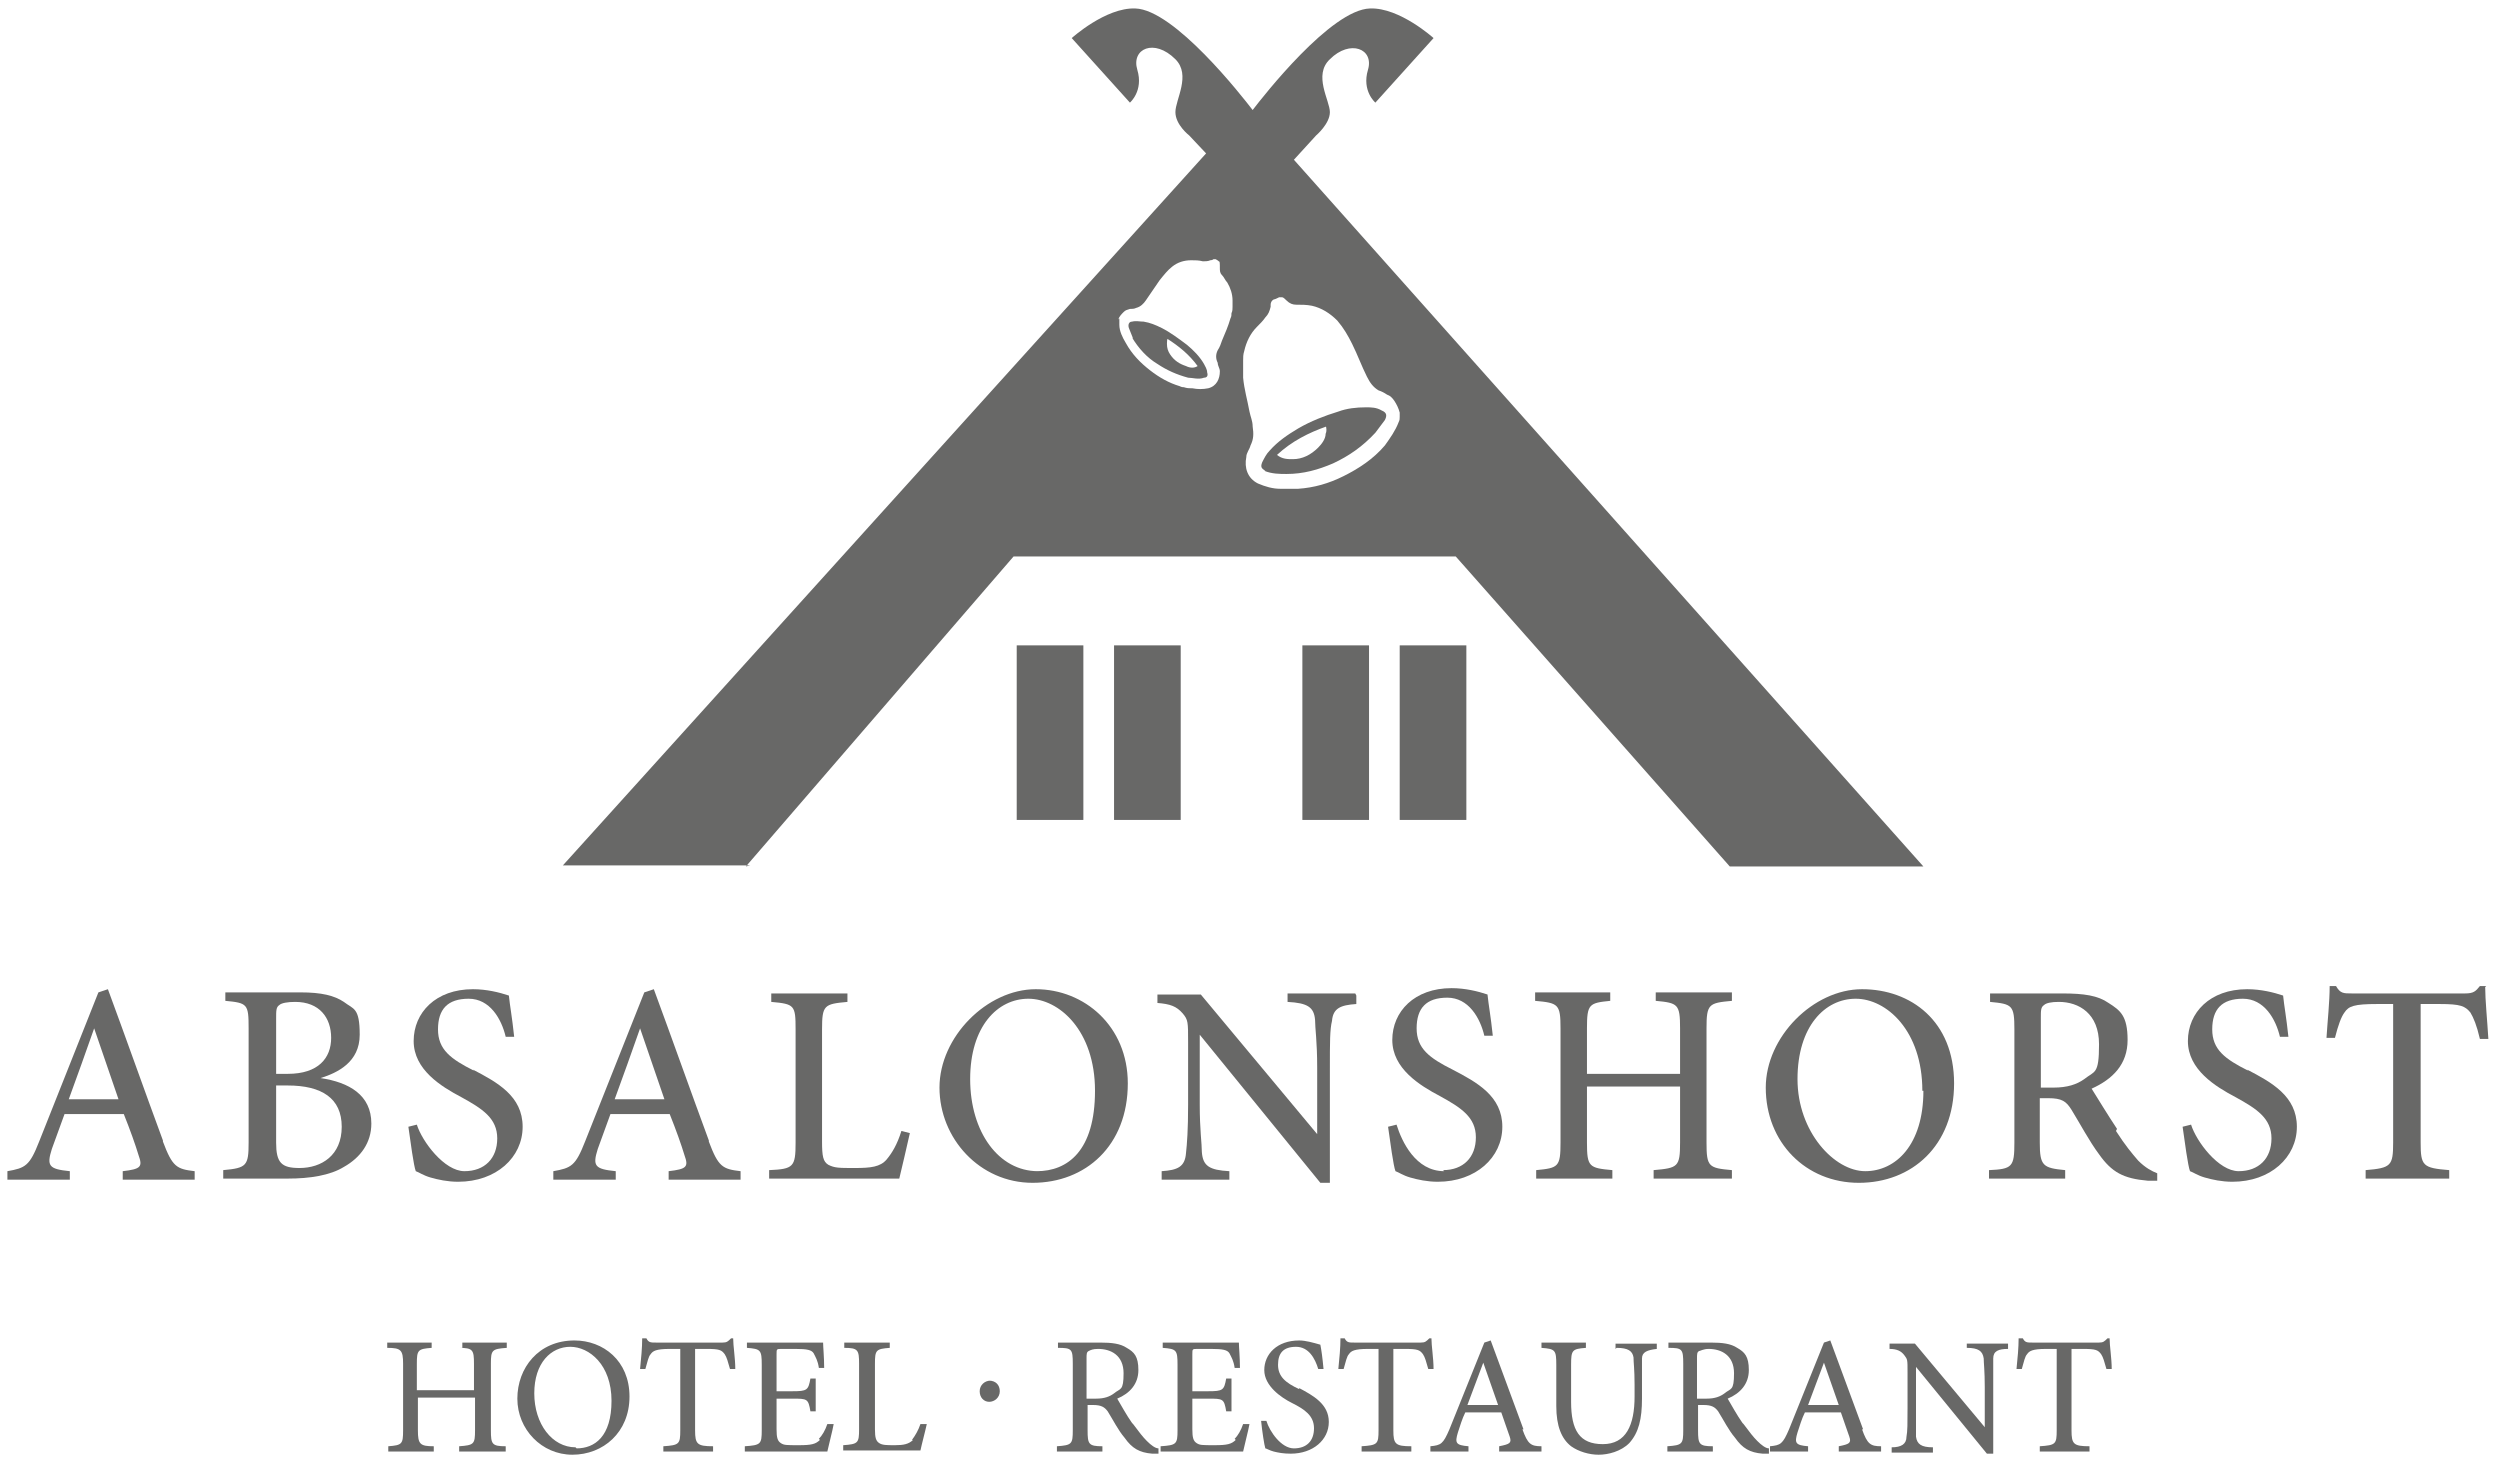 <?xml version="1.0" encoding="UTF-8"?>
<svg id="Ebene_1" xmlns="http://www.w3.org/2000/svg" version="1.1" viewBox="0 0 236.3 138.8">
  <!-- Generator: Adobe Illustrator 29.6.1, SVG Export Plug-In . SVG Version: 2.1.1 Build 9)  -->
  <defs>
    <style>
      .st0 {
        fill: #686867;
      }
    </style>
  </defs>
  <path class="st0" d="M15.4,107.8c-1.7-4.6-3.5-9.7-5.2-14.3l-.9.3-5.6,14.1c-.9,2.3-1.3,2.5-3,2.8v.8h5.9v-.8c-2-.2-2.2-.5-1.7-2.1.4-1.1.8-2.2,1.2-3.3h5.6c.6,1.5,1.1,2.9,1.4,3.9.4,1.1.2,1.3-1.5,1.5v.8h6.8v-.8c-1.7-.2-2.1-.4-3-2.8ZM6.5,103.9c.8-2.2,1.6-4.4,2.4-6.7h0l2.3,6.7h-4.8Z"/>
  <path class="st0" d="M30.3,101.9h0c1.6-.5,3.7-1.5,3.7-4.1s-.6-2.4-1.5-3.1c-.9-.6-2.1-.9-4.1-.9h-7.1v.8c2.1.2,2.2.3,2.2,2.6v10.8c0,2.2-.2,2.4-2.4,2.6v.8h6.1c2.1,0,4-.3,5.3-1.1,1.6-.9,2.6-2.3,2.6-4.1,0-2.7-2.1-3.9-4.8-4.3ZM26.1,96.3c0-.8,0-1.1.3-1.3.2-.2.8-.3,1.5-.3,2.3,0,3.4,1.5,3.4,3.4s-1.2,3.4-4.1,3.4h-1.1v-5.2ZM28.3,110.4c-1.7,0-2.2-.5-2.2-2.4v-5.4h1.1c3.2,0,5.1,1.2,5.1,3.9s-1.9,3.9-4,3.9Z"/>
  <path class="st0" d="M44.8,101.2c-2.2-1.1-3.4-2-3.4-3.9s.9-2.9,2.9-2.9,3.1,1.9,3.5,3.6h.8c-.2-1.9-.4-2.9-.5-3.9-.9-.3-2.1-.6-3.4-.6-3.5,0-5.6,2.2-5.6,4.9s2.6,4.3,4.5,5.3c2,1.1,3.4,2,3.4,3.9s-1.2,3.1-3.1,3.1-4-2.8-4.5-4.4l-.8.2c.2,1.4.5,3.7.7,4.2.3.1.7.4,1.4.6.7.2,1.6.4,2.6.4,3.6,0,6.1-2.3,6.1-5.2s-2.4-4.2-4.7-5.4Z"/>
  <path class="st0" d="M67,107.8c-1.7-4.6-3.5-9.7-5.2-14.3l-.9.3-5.6,14.1c-.9,2.3-1.3,2.5-3,2.8v.8h5.9v-.8c-2-.2-2.2-.5-1.7-2.1.4-1.1.8-2.2,1.2-3.3h5.6c.6,1.5,1.1,2.9,1.4,3.9.4,1.1.2,1.3-1.5,1.5v.8h6.8v-.8c-1.7-.2-2.1-.4-3-2.8ZM58.1,103.9c.8-2.2,1.6-4.4,2.4-6.7h0l2.3,6.7h-4.8Z"/>
  <path class="st0" d="M72.7,110.6v.8h12.3c.2-.8.8-3.4,1-4.3l-.8-.2c-.4,1.3-.9,2.1-1.4,2.7-.6.7-1.5.8-3,.8s-1.9,0-2.5-.3c-.5-.3-.6-.8-.6-2.2v-10.6c0-2.3.2-2.4,2.4-2.6v-.8h-7.2v.8c2.2.2,2.3.3,2.3,2.6v10.7c0,2.3-.2,2.5-2.5,2.6Z"/>
  <path class="st0" d="M106.6,102.4c0-5.4-4.1-8.9-8.7-8.9s-9.1,4.5-9.1,9.3,3.8,9,8.8,9,9-3.5,9-9.4ZM98.1,110.7c-3.7,0-6.4-3.7-6.4-8.7s2.6-7.6,5.5-7.6,6.3,3,6.3,8.7-2.6,7.6-5.5,7.6Z"/>
  <path class="st0" d="M128.1,93.9h-6.4v.8c1.9.1,2.5.5,2.6,1.7,0,.8.2,2,.2,4.5v6.3h0l-11-13.2h-4.1v.8c1.2.1,1.8.3,2.4,1,.5.6.5.8.5,2.7v5.9c0,2.4-.1,3.7-.2,4.6-.1,1.3-.8,1.6-2.3,1.7v.8h6.4v-.8c-1.9-.1-2.5-.5-2.6-1.8,0-.8-.2-2.1-.2-4.5v-6.6h0l11.4,14h.9v-10.8c0-2.5,0-3.7.2-4.5.1-1.2.8-1.5,2.3-1.6v-.8Z"/>
  <path class="st0" d="M136.5,110.7c-2.7,0-4-2.8-4.5-4.4l-.8.2c.2,1.4.5,3.7.7,4.2.3.1.7.4,1.4.6.7.2,1.6.4,2.6.4,3.6,0,6.1-2.3,6.1-5.2s-2.4-4.2-4.7-5.4c-2.2-1.1-3.4-2-3.4-3.9s.9-2.9,2.9-2.9,3.1,1.9,3.5,3.6h.8c-.2-1.9-.4-2.9-.5-3.9-.9-.3-2.1-.6-3.4-.6-3.5,0-5.6,2.2-5.6,4.9s2.6,4.3,4.5,5.3c2,1.1,3.4,2,3.4,3.9s-1.2,3.1-3.1,3.1Z"/>
  <path class="st0" d="M163.7,94.6v-.8h-7.2v.8c2.1.2,2.3.3,2.3,2.6v4.3h-8.8v-4.3c0-2.3.2-2.4,2.2-2.6v-.8h-7.1v.8c2.2.2,2.4.3,2.4,2.6v10.8c0,2.3-.2,2.4-2.3,2.6v.8h7.2v-.8c-2.2-.2-2.4-.3-2.4-2.6v-5.3h8.8v5.3c0,2.3-.2,2.4-2.5,2.6v.8h7.4v-.8c-2.2-.2-2.4-.3-2.4-2.6v-10.8c0-2.3.2-2.4,2.4-2.6Z"/>
  <path class="st0" d="M166.9,102.8c0,5.2,3.8,9,8.8,9s9-3.5,9-9.4-4.1-8.9-8.7-8.9-9.1,4.5-9.1,9.3ZM181.8,103.1c0,5.1-2.6,7.6-5.5,7.6s-6.4-3.7-6.4-8.7,2.6-7.6,5.5-7.6,6.3,3,6.3,8.7Z"/>
  <path class="st0" d="M200.1,106.7c-.8-1.2-1.9-3-2.4-3.8,2-.9,3.4-2.3,3.4-4.6s-.7-2.8-1.8-3.5c-1-.7-2.3-.9-4.4-.9h-6.8v.8c2.1.2,2.3.3,2.3,2.6v10.7c0,2.3-.2,2.5-2.4,2.6v.8h7.2v-.8c-2.1-.2-2.4-.4-2.4-2.6v-4.2h.8c1.3,0,1.7.3,2.2,1.1.8,1.3,1.7,3,2.6,4.2,1.2,1.7,2.3,2.3,4.6,2.5.3,0,.6,0,.9,0v-.7c-.5-.2-1.1-.5-1.8-1.2-.6-.7-1.2-1.4-2.1-2.8ZM194.1,102.8h-1.2v-6.6c0-.7,0-1,.3-1.2.2-.2.7-.3,1.4-.3,1.9,0,3.8,1.1,3.8,4s-.4,2.5-1.4,3.3c-.7.5-1.6.8-2.9.8Z"/>
  <path class="st0" d="M212.5,101.2c-2.2-1.1-3.4-2-3.4-3.9s.9-2.9,2.9-2.9,3.1,1.9,3.5,3.6h.8c-.2-1.9-.4-2.9-.5-3.9-.9-.3-2.1-.6-3.4-.6-3.5,0-5.6,2.2-5.6,4.9s2.6,4.3,4.5,5.3c2,1.1,3.4,2,3.4,3.9s-1.2,3.1-3.1,3.1-4-2.8-4.5-4.4l-.8.2c.2,1.4.5,3.7.7,4.2.3.1.7.4,1.4.6.7.2,1.6.4,2.6.4,3.6,0,6.1-2.3,6.1-5.2s-2.4-4.2-4.7-5.4Z"/>
  <path class="st0" d="M235,93.2h-.6c-.4.5-.6.7-1.4.7h-10.7c-.8,0-1.1,0-1.5-.7h-.6c0,1.5-.2,3.3-.3,4.9h.8c.3-1.2.6-2,.9-2.4.4-.6.9-.8,3.1-.8h1.5v13.1c0,2.2-.2,2.4-2.6,2.6v.8h7.9v-.8c-2.5-.2-2.7-.4-2.7-2.6v-13.1h1.8c2,0,2.4.2,2.9.8.3.5.6,1.2.9,2.5h.8c-.1-1.7-.3-3.7-.3-4.9Z"/>
  <path class="st0" d="M43.4,127.4c1.3,0,1.4.2,1.4,1.5v2.5h-5.4v-2.5c0-1.3.1-1.4,1.4-1.5v-.5h-4.2v.5c1.3,0,1.5.2,1.5,1.5v6.3c0,1.3-.1,1.4-1.4,1.5v.5h4.3v-.5c-1.3,0-1.5-.2-1.5-1.5v-3.1h5.4v3.1c0,1.3-.1,1.4-1.5,1.5v.5h4.4v-.5c-1.3,0-1.4-.2-1.4-1.5v-6.3c0-1.3.1-1.4,1.5-1.5v-.5h-4.2v.5Z"/>
  <path class="st0" d="M54.3,126.7c-3.4,0-5.4,2.6-5.4,5.5s2.3,5.3,5.2,5.3,5.4-2.1,5.4-5.5-2.5-5.3-5.2-5.3ZM54.4,136.8c-2.2,0-3.9-2.2-3.9-5.1s1.6-4.4,3.4-4.4,3.9,1.7,3.9,5.1-1.6,4.5-3.3,4.5Z"/>
  <path class="st0" d="M69.1,126.5c-.3.3-.4.4-.8.4h-6.3c-.5,0-.7,0-.9-.4h-.4c0,.9-.1,1.9-.2,2.9h.5c.2-.7.3-1.2.5-1.4.2-.3.5-.5,1.8-.5h1v7.7c0,1.3-.1,1.4-1.6,1.5v.5h4.7v-.5c-1.5,0-1.7-.2-1.7-1.5v-7.7h1.1c1.2,0,1.4.1,1.7.5.2.3.3.7.5,1.4h.5c0-1-.2-2.2-.2-2.9h-.4Z"/>
  <path class="st0" d="M77.5,136.1c-.4.4-.8.5-2,.5s-1.4,0-1.7-.2c-.3-.2-.4-.5-.4-1.3v-2.9h1.5c1.4,0,1.5,0,1.7,1.2h.5v-3.1h-.5c-.2,1.1-.3,1.2-1.7,1.2h-1.5v-3.5c0-.5,0-.5.5-.5h1.3c1.1,0,1.5.1,1.7.4.2.4.4.7.5,1.4h.5c0-1-.1-2-.1-2.4h-7.2v.5c1.3.1,1.4.2,1.4,1.6v6.2c0,1.3-.1,1.4-1.6,1.5v.5h7.8c.1-.5.5-2,.6-2.6h-.6c-.2.6-.5,1.1-.8,1.4Z"/>
  <path class="st0" d="M86.3,136.1c-.4.4-.9.5-1.7.5s-1.2,0-1.5-.2c-.3-.2-.4-.5-.4-1.3v-6.2c0-1.3.1-1.4,1.4-1.5v-.5h-4.3v.5c1.3,0,1.4.2,1.4,1.5v6.2c0,1.3-.1,1.4-1.5,1.5v.5h7.3c.1-.5.5-2,.6-2.5h-.6c-.2.6-.5,1.1-.8,1.5Z"/>
  <path class="st0" d="M93.6,130.5c-.5,0-1,.4-1,1s.4,1,.9,1,1-.4,1-1-.4-1-1-1Z"/>
  <path class="st0" d="M107,134.5c-.5-.7-1.1-1.8-1.4-2.3,1.2-.5,2-1.4,2-2.7s-.4-1.7-1.1-2.1c-.6-.4-1.4-.5-2.5-.5h-4v.5c1.3,0,1.4.1,1.4,1.5v6.3c0,1.3-.1,1.4-1.5,1.5v.5h4.3v-.5c-1.3,0-1.4-.2-1.4-1.5v-2.4h.5c.8,0,1.1.2,1.4.6.5.8,1,1.8,1.6,2.5.7,1,1.4,1.4,2.6,1.5.2,0,.4,0,.6,0v-.5c-.3,0-.7-.3-1.1-.7-.4-.4-.7-.8-1.3-1.6ZM103.5,132.2h-.8v-3.8c0-.4,0-.6.2-.7s.4-.2.9-.2c1.2,0,2.4.6,2.4,2.3s-.3,1.4-.9,1.9c-.4.3-.9.5-1.7.5Z"/>
  <path class="st0" d="M116.8,136.1c-.4.4-.8.5-2,.5s-1.4,0-1.7-.2c-.3-.2-.4-.5-.4-1.3v-2.9h1.5c1.4,0,1.5,0,1.7,1.2h.5v-3.1h-.5c-.2,1.1-.3,1.2-1.7,1.2h-1.5v-3.5c0-.5,0-.5.5-.5h1.3c1.1,0,1.5.1,1.7.4.2.4.4.7.5,1.4h.5c0-1-.1-2-.1-2.4h-7.2v.5c1.3.1,1.4.2,1.4,1.6v6.2c0,1.3-.1,1.4-1.6,1.5v.5h7.8c.1-.5.5-2,.6-2.6h-.6c-.2.6-.5,1.1-.8,1.4Z"/>
  <path class="st0" d="M122.8,131.3c-1.3-.6-2-1.2-2-2.3s.5-1.7,1.7-1.7,1.8,1.1,2.1,2.1h.5c-.1-1.1-.2-1.8-.3-2.3-.7-.2-1.4-.4-2-.4-2.1,0-3.3,1.3-3.3,2.8s1.6,2.6,2.6,3.1c1.2.6,2.1,1.2,2.1,2.4s-.7,1.9-1.9,1.9-2.3-1.6-2.6-2.6h-.5c.1,1,.3,2.3.4,2.6.1,0,.4.2.8.3.4.1.9.2,1.6.2,2.1,0,3.6-1.3,3.6-3s-1.5-2.5-2.8-3.2Z"/>
  <path class="st0" d="M135.5,126.5h-.4c-.3.3-.4.4-.8.4h-6.3c-.5,0-.7,0-.9-.4h-.4c0,.9-.1,1.9-.2,2.9h.5c.2-.7.3-1.2.5-1.4.2-.3.5-.5,1.8-.5h1v7.7c0,1.3-.1,1.4-1.6,1.5v.5h4.7v-.5c-1.5,0-1.7-.2-1.7-1.5v-7.7h1.1c1.2,0,1.4.1,1.7.5.2.3.3.7.5,1.4h.5c0-1-.2-2.2-.2-2.9Z"/>
  <path class="st0" d="M144,135.1c-1-2.7-2.1-5.7-3.1-8.4l-.6.2-3.3,8.2c-.6,1.4-.8,1.5-1.8,1.6v.5h3.6v-.5c-1.2-.1-1.3-.3-1-1.3.2-.6.4-1.3.7-1.9h3.4c.3.9.6,1.7.8,2.3.2.6,0,.7-1,.9v.5h4v-.5c-1,0-1.3-.2-1.8-1.6ZM138.7,132.8c.5-1.3,1-2.7,1.5-4h0l1.4,4h-2.9Z"/>
  <path class="st0" d="M152.8,127.4c1.1,0,1.5.3,1.6.9,0,.5.1,1.1.1,2.6v1.1c0,2.7-.8,4.5-3,4.5s-3-1.3-3-4v-3.5c0-1.4.1-1.5,1.4-1.6v-.5h-4.2v.5c1.3.1,1.4.2,1.4,1.6v3.9c0,1.9.5,3.1,1.4,3.8.7.5,1.7.8,2.6.8s2.1-.3,2.9-1.1c.9-1,1.2-2.3,1.2-4.2v-1.2c0-1.5,0-2.1,0-2.6,0-.6.5-.8,1.4-.9v-.5h-3.9v.5Z"/>
  <path class="st0" d="M164.7,134.5c-.5-.7-1.1-1.8-1.4-2.3,1.2-.5,2-1.4,2-2.7s-.4-1.7-1.1-2.1c-.6-.4-1.4-.5-2.5-.5h-4v.5c1.3,0,1.4.1,1.4,1.5v6.3c0,1.3-.1,1.4-1.5,1.5v.5h4.3v-.5c-1.3,0-1.4-.2-1.4-1.5v-2.4h.5c.8,0,1.1.2,1.4.6.5.8,1,1.8,1.6,2.5.7,1,1.4,1.4,2.6,1.5.2,0,.4,0,.6,0v-.5c-.3,0-.7-.3-1.1-.7-.4-.4-.7-.8-1.3-1.6ZM161.2,132.2h-.8v-3.8c0-.4,0-.6.2-.7.1,0,.4-.2.9-.2,1.2,0,2.4.6,2.4,2.3s-.3,1.4-.9,1.9c-.4.3-.9.5-1.7.5Z"/>
  <path class="st0" d="M176.1,135.1c-1-2.7-2.1-5.7-3.1-8.4l-.6.2-3.3,8.2c-.6,1.4-.8,1.5-1.8,1.6v.5h3.6v-.5c-1.2-.1-1.3-.3-1-1.3.2-.6.4-1.3.7-1.9h3.4c.3.9.6,1.7.8,2.3.2.6,0,.7-1,.9v.5h4v-.5c-1,0-1.3-.2-1.8-1.6ZM170.9,132.8c.5-1.3,1-2.7,1.5-4h0l1.4,4h-2.9Z"/>
  <path class="st0" d="M185.9,127.4c1.1,0,1.5.3,1.6,1,0,.4.1,1.2.1,2.7v3.8h0l-6.6-7.9h-2.4v.5c.7,0,1.1.2,1.4.6.3.4.3.4.3,1.6v3.4c0,1.4,0,2.2-.1,2.7,0,.7-.5,1-1.4,1v.5h3.9v-.5c-1.1,0-1.5-.3-1.6-1,0-.5,0-1.2,0-2.7v-3.9h0l6.7,8.2h.6v-6.3c0-1.5,0-2.2,0-2.7,0-.7.5-.9,1.4-.9v-.5h-3.9v.5Z"/>
  <path class="st0" d="M199.2,126.5c-.3.3-.4.4-.8.4h-6.3c-.5,0-.7,0-.9-.4h-.4c0,.9-.1,1.9-.2,2.9h.5c.2-.7.3-1.2.5-1.4.2-.3.5-.5,1.8-.5h1v7.7c0,1.3-.1,1.4-1.6,1.5v.5h4.7v-.5c-1.5,0-1.7-.2-1.7-1.5v-7.7h1.1c1.2,0,1.4.1,1.7.5.2.3.3.7.5,1.4h.5c0-1-.2-2.2-.2-2.9h-.4Z"/>
  <rect class="st0" x="96.1" y="61" width="6.3" height="16.5"/>
  <rect class="st0" x="105.3" y="61" width="6.3" height="16.5"/>
  <rect class="st0" x="123.1" y="61" width="6.3" height="16.5"/>
  <rect class="st0" x="132.3" y="61" width="6.3" height="16.5"/>
  <path class="st0" d="M107,31.9c.6,1,1.4,1.9,2.4,2.5.9.6,1.8,1,2.9,1.3.4,0,1,.2,1.5,0,0,0,0,0,0,0,.3,0,.4-.2.3-.5,0-.3-.2-.6-.3-.8-.4-.7-1-1.3-1.6-1.8-.8-.6-1.6-1.2-2.4-1.6-.6-.3-1.1-.5-1.7-.6-.4,0-.7-.1-1.1,0,0,0,0,0,0,0-.3,0-.4.3-.3.6.1.3.3.7.4,1ZM110.3,32c1.1.7,2.1,1.5,2.9,2.6,0,0,0,0,0,0,0,0,0,0,0,0-.3.2-.7.2-1.1,0-.6-.2-1.1-.5-1.5-1.1-.2-.3-.3-.6-.3-1,0-.2,0-.4.1-.6Z"/>
  <path class="st0" d="M119.5,44.5s0,0,0,0c.7.3,1.5.3,2.1.3,1.6,0,3-.4,4.4-1,1.5-.7,2.8-1.6,4-2.9.3-.4.6-.8.9-1.2.2-.4.2-.7-.3-.9,0,0,0,0,0,0-.5-.3-1-.3-1.5-.3-.9,0-1.8.1-2.6.4-1.3.4-2.6.9-3.8,1.6-1,.6-1.9,1.2-2.7,2.1-.3.3-.5.7-.7,1.1-.2.5,0,.6.3.8ZM125.3,40.2c.1.3.1.6,0,.8,0,.5-.4,1-.7,1.3-.7.7-1.5,1.1-2.4,1.1-.5,0-1,0-1.5-.4,0,0,0,0,0,0,0,0,0,0,0,0,1.4-1.3,3-2.1,4.7-2.7Z"/>
  <path class="st0" d="M70.5,81.9l25.3-29.3h41.8l25.9,29.3h18.3L122.3,15.1l2.1-2.3s1.3-1.1,1.3-2.2-1.6-3.5,0-5c1.9-1.9,4.2-1,3.6,1-.6,2,.7,3.1.7,3.1l5.5-6.1s-3.2-2.9-6-2.8c-3.7.1-10.1,8.3-11.1,9.6-1-1.3-7.4-9.5-11.1-9.6-2.8-.1-6,2.8-6,2.8l5.5,6.1s1.3-1.1.7-3.1c-.6-2,1.6-3,3.6-1,1.5,1.5,0,3.8,0,5s1.3,2.2,1.3,2.2l1.6,1.7-60.8,67.3h17.7ZM117.5,34.1c0-.3,0-.6.1-.9.2-.9.6-1.7,1.2-2.3.3-.3.6-.6.8-.9.3-.3.4-.6.5-1,0,0,0-.2,0-.2,0-.2.1-.4.3-.5.1,0,.3-.1.5-.2,0,0,.2,0,.3,0,.1,0,.3.2.4.3.3.3.6.4.9.4.5,0,1,0,1.5.1.9.2,1.7.7,2.4,1.4.6.7,1,1.4,1.4,2.2.5,1,.9,2.1,1.4,3.1.3.6.6,1,1.1,1.3.3.1.5.2.8.4.3.1.5.3.7.6.2.3.4.7.5,1.1,0,.1,0,.3,0,.4,0,.2,0,.3-.1.5-.3.8-.8,1.5-1.3,2.2-1.1,1.3-2.5,2.2-3.9,2.9-1.4.7-2.8,1.1-4.3,1.2-.2,0-.4,0-.5,0-.3,0-.6,0-1,0,0,0-.1,0-.2,0-.7,0-1.4-.2-2.1-.5-1-.5-1.3-1.5-1.1-2.5,0-.4.3-.7.4-1.1.3-.6.3-1.1.2-1.8,0-.5-.2-.9-.3-1.4-.2-1.1-.5-2.1-.6-3.2,0-.2,0-.5,0-.7,0-.3,0-.6,0-.8,0,0,0,0,0-.1ZM105.7,30.2c.1-.3.3-.5.5-.7.2-.2.3-.2.6-.3.2,0,.4,0,.6-.1.4-.1.7-.4.9-.7.4-.6.9-1.3,1.3-1.9.4-.5.8-1,1.2-1.3.5-.4,1.1-.6,1.8-.6.4,0,.7,0,1.1.1.2,0,.5,0,.7-.1,0,0,.2,0,.3-.1,0,0,.1,0,.2,0,0,0,.2.1.3.2.1,0,.1.2.1.4,0,0,0,.1,0,.2,0,.3,0,.5.2.7.2.2.3.5.5.7.3.5.5,1.1.5,1.7,0,.2,0,.4,0,.6,0,0,0,0,0,0,0,.2,0,.4-.1.6,0,.2,0,.3-.1.5-.2.7-.5,1.4-.8,2.1-.1.3-.2.6-.4.9-.2.4-.2.8,0,1.2,0,.3.2.5.2.8,0,.7-.3,1.4-1.1,1.6-.5.1-1,.1-1.5,0,0,0,0,0-.1,0-.2,0-.4,0-.7-.1-.1,0-.2,0-.4-.1-1-.3-1.9-.8-2.8-1.5-.9-.7-1.7-1.5-2.3-2.6-.3-.5-.6-1.1-.6-1.7,0-.1,0-.2,0-.3,0,0,0-.2,0-.3Z"/>
</svg>